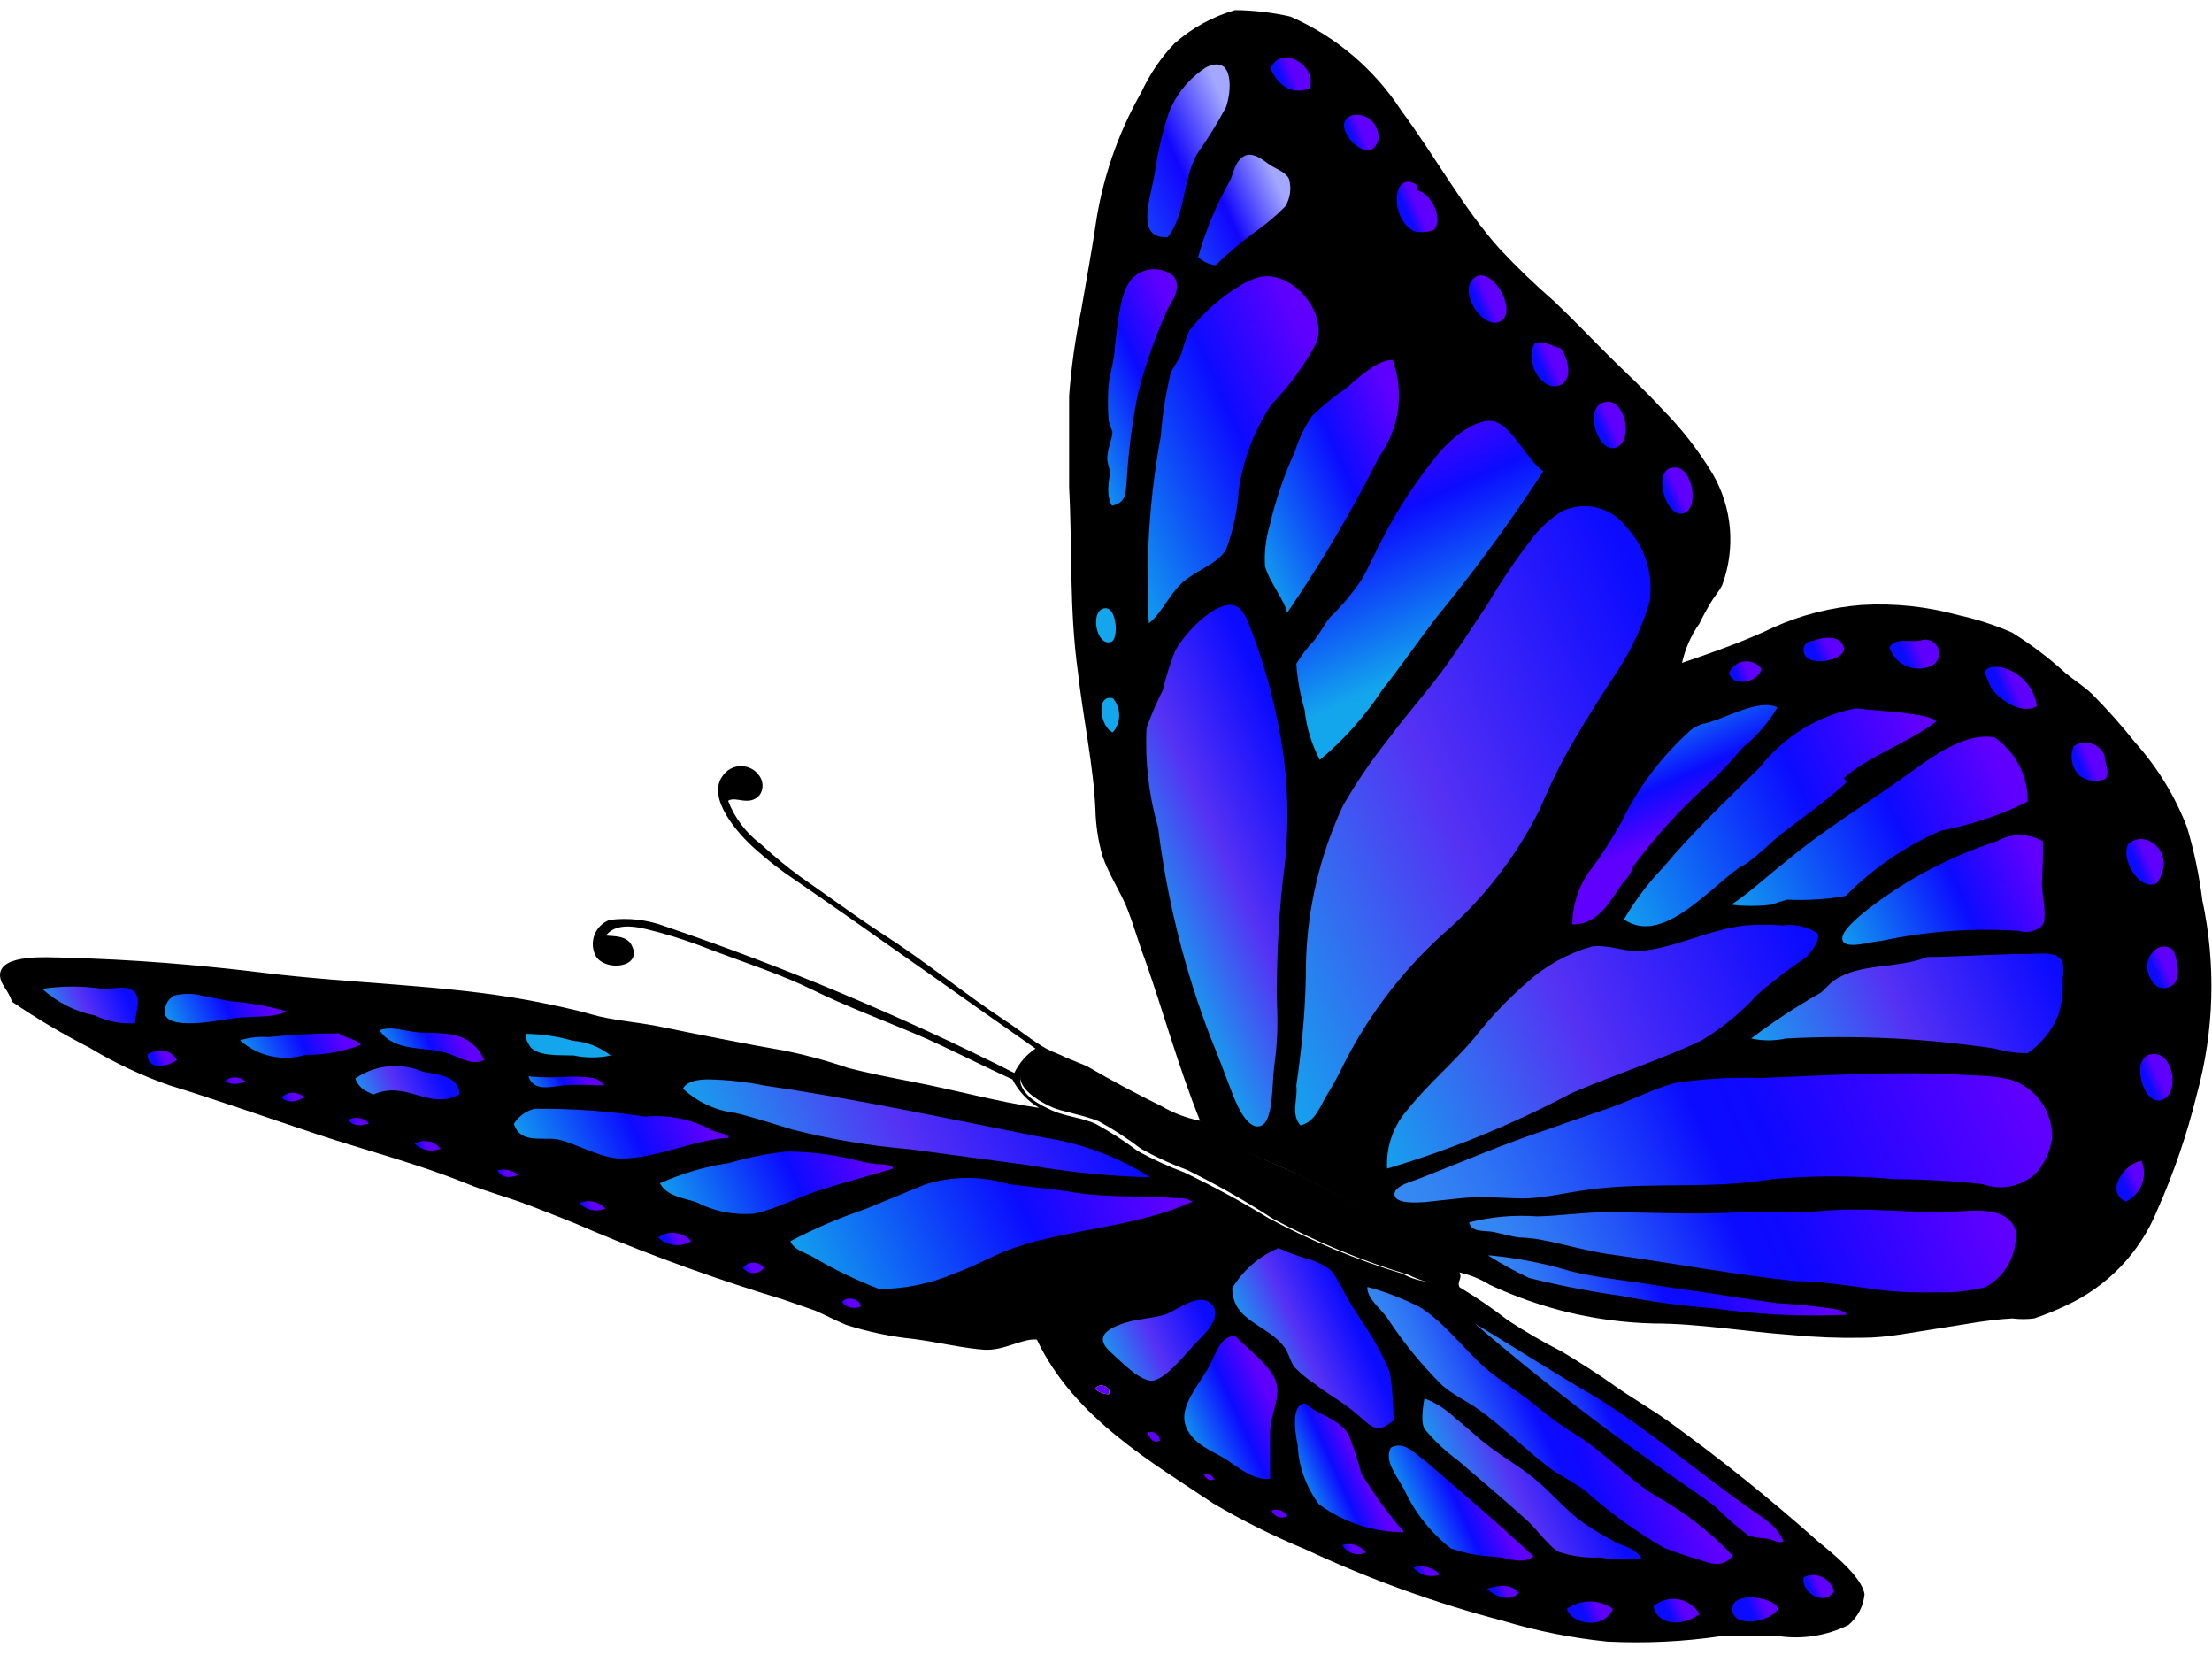<svg width="123" height="92" viewBox="0 0 123 92" fill="none" xmlns="http://www.w3.org/2000/svg">
<g clip-path="url(#clip0_27_11716)">
<path d="M0.666 55.686C2.045 56.628 3.483 57.482 4.971 58.241C6.38 59.093 7.875 59.795 9.43 60.337C12.172 61.18 14.837 62.126 17.604 63.046C20.372 63.966 23.191 64.681 25.907 65.78C27.086 66.266 28.316 66.572 29.494 67.032C30.673 67.492 31.826 67.927 32.979 68.438C36.439 69.887 39.972 71.158 43.562 72.246L45.331 72.859C45.92 73.114 46.484 73.421 47.047 73.651C48.289 74.046 49.569 74.311 50.866 74.443C52.198 74.622 53.582 74.954 54.709 75.031C55.837 75.108 56.811 74.392 57.656 74.469C59.732 78.864 64.191 81.369 67.445 83.567C69.091 84.538 70.803 85.392 72.57 86.122C76.114 87.783 79.802 89.117 83.589 90.109C85.478 90.676 87.417 91.061 89.38 91.259C91.503 91.366 93.632 91.263 95.735 90.952C96.734 90.952 97.836 90.952 98.887 90.952C100.218 91.148 101.576 90.934 102.782 90.339C103.294 89.907 103.616 89.292 103.679 88.627C103.525 87.63 101.808 86.276 101.116 85.713C98.433 83.322 95.627 81.07 92.711 78.967C91.737 78.277 90.738 77.714 89.764 77.024C88.791 76.334 87.817 75.721 86.843 75.133C85.812 74.609 84.812 74.029 83.845 73.396C82.986 72.729 82.088 72.115 81.154 71.556C81.001 71.223 81.334 71.096 81.154 70.738C81.753 70.872 82.325 71.105 82.846 71.428C85.696 72.765 88.794 73.496 91.942 73.574C94.505 73.574 97.067 74.034 99.63 74.213C100.941 74.341 102.259 74.392 103.576 74.367C104.96 74.367 106.369 74.06 107.753 73.856C109.137 73.651 110.469 73.37 111.904 73.293C112.304 73.345 112.709 73.345 113.109 73.293C113.695 73.099 114.268 72.868 114.826 72.603C117.154 71.552 118.989 69.649 119.951 67.288C120.875 65.21 121.613 63.055 122.154 60.848C123.124 57.321 123.229 53.614 122.462 50.038C122.291 48.671 122.009 47.321 121.616 46C120.952 44.273 119.98 42.68 118.746 41.298C117.993 40.352 117.189 39.447 116.338 38.589C115.851 38.129 115.338 37.822 114.851 37.413C113.932 36.574 112.937 35.821 111.879 35.164C110.914 34.742 109.91 34.417 108.881 34.193C107.138 33.714 105.329 33.524 103.525 33.631C101.843 33.758 100.196 34.173 98.656 34.858C97.119 35.599 95.402 36.212 93.531 36.851C93.705 36.061 94.036 35.313 94.505 34.653C94.684 34.27 94.889 33.912 95.094 33.554C95.299 33.197 95.581 32.89 95.761 32.532C96.137 31.522 96.284 30.441 96.191 29.367C96.098 28.293 95.767 27.253 95.222 26.322C94.43 25.014 93.484 23.804 92.404 22.719C91.456 21.671 90.379 20.7 89.406 19.729C88.432 18.758 87.433 17.71 86.407 16.739C85.35 15.82 84.341 14.848 83.384 13.826C81.385 11.602 79.822 8.714 77.926 6.159C76.427 3.846 74.279 2.024 71.75 0.92C70.741 0.691 69.71 0.571 68.675 0.562C67.421 0.923 66.265 1.56 65.293 2.428C64.544 3.218 63.929 4.124 63.473 5.111C62.159 7.417 61.289 9.948 60.911 12.573C60.68 14.132 60.373 15.742 60.116 17.276C59.79 18.835 59.568 20.415 59.45 22.003C59.45 23.613 59.45 25.249 59.45 27.114C59.629 30.411 59.45 33.861 59.937 37.337C60.219 39.892 60.808 42.576 60.911 45.003C60.932 45.868 61.062 46.726 61.295 47.559C61.654 48.632 62.32 49.578 62.704 50.574C63.089 51.571 63.319 52.44 63.653 53.309C64.677 56.197 65.498 59.238 66.728 62.304C65.969 62.154 65.242 61.877 64.575 61.487C63.166 60.797 61.833 60.081 60.424 59.263L59.245 58.778C58.912 58.599 58.553 58.497 58.22 58.318C57.426 57.883 56.682 57.244 55.888 56.733C53.608 55.225 51.481 53.462 49.097 51.929C47.56 50.932 46.048 49.808 44.536 48.76C43.766 48.2 43.03 47.594 42.333 46.946C41.499 46.327 40.859 45.485 40.487 44.518C40.923 44.237 41.641 44.85 42.23 44.211C42.343 44.055 42.403 43.867 42.403 43.674C42.403 43.482 42.343 43.294 42.23 43.138C42.118 42.969 41.965 42.831 41.787 42.735C41.608 42.639 41.408 42.589 41.205 42.589C41.002 42.589 40.802 42.639 40.623 42.735C40.444 42.831 40.292 42.969 40.18 43.138C39.283 44.339 40.974 46.307 42.025 47.227C42.71 47.84 43.438 48.403 44.203 48.913C48.585 51.929 53.479 55.43 57.579 58.292C57.073 58.631 56.666 59.099 56.401 59.647C50.123 56.483 43.633 53.76 36.977 51.494C35.996 51.127 34.941 51.005 33.902 51.137C33.709 51.207 33.534 51.319 33.388 51.463C33.242 51.607 33.129 51.78 33.056 51.971C32.983 52.163 32.953 52.368 32.966 52.572C32.979 52.776 33.036 52.975 33.133 53.156C33.671 54.025 35.696 53.794 35.157 52.619C34.901 51.98 34.107 52.057 33.697 52.006C34.389 51.111 35.901 51.648 36.721 51.852C37.695 52.122 38.653 52.446 39.591 52.823C41.487 53.539 43.46 54.178 45.228 55.047C46.996 55.916 48.969 56.657 50.84 57.449C52.711 58.241 54.53 59.212 56.298 60.005C56.633 60.663 57.148 61.212 57.784 61.589C55.478 61.257 53.121 60.592 50.712 60.132C49.533 59.902 48.329 59.672 47.15 59.366C46.019 58.976 44.863 58.66 43.691 58.42C41.333 58.011 38.924 57.526 36.541 57.04C35.362 56.81 33.979 56.708 32.928 56.401C31.878 56.094 30.596 55.839 29.418 55.609C24.728 54.74 19.629 54.689 14.632 54.076C11.07 53.641 7.431 53.334 3.434 53.232C2.768 53.232 0.051 53.002 0 54.178C0 54.74 0.436 54.97 0.666 55.686ZM61.654 77.51C61.369 77.502 61.097 77.393 60.885 77.203C61.141 76.82 61.833 77.101 61.654 77.51ZM69.956 64.323C70.93 64.732 71.853 65.141 72.775 65.601C75.123 66.815 77.354 68.244 79.438 69.869C79.873 70.201 80.514 70.508 80.565 71.172C79.696 71.375 78.782 71.247 78.002 70.814C75.42 70.034 72.922 68.998 70.546 67.722C69.019 66.791 67.445 65.938 65.831 65.167C64.949 64.837 64.093 64.444 63.268 63.991C62.529 63.432 61.749 62.929 60.936 62.483C60.167 62.126 59.271 62.075 58.528 61.742C57.784 61.41 56.913 60.95 56.734 60.158C56.731 59.87 56.826 59.59 57.002 59.363C57.179 59.136 57.428 58.975 57.708 58.906C58.579 58.65 59.219 59.289 59.937 59.749C63.166 61.503 66.514 63.032 69.956 64.323Z" fill="black"/>
<path fill-rule="evenodd" clip-rule="evenodd" d="M64.934 13.187C65.959 11.883 65.728 10.069 66.574 8.536C67.158 7.719 67.689 6.865 68.162 5.98C68.47 5.188 68.675 2.99 67.086 3.731C66.13 4.337 65.394 5.233 64.985 6.287C64.654 7.304 64.405 8.347 64.242 9.404C64.062 10.887 63.012 13.289 64.934 13.187Z" fill="url(#paint0_linear_27_11716)"/>
<path fill-rule="evenodd" clip-rule="evenodd" d="M70.648 3.808C71.109 4.804 71.801 5.264 72.801 4.932C73.339 3.706 71.237 2.402 70.648 3.808Z" fill="url(#paint1_linear_27_11716)"/>
<path fill-rule="evenodd" clip-rule="evenodd" d="M66.625 14.286C66.888 14.544 67.231 14.706 67.599 14.745C68.288 14.073 69.025 13.449 69.802 12.88C70.403 12.467 70.961 11.997 71.468 11.474C71.607 11.247 71.697 10.993 71.733 10.729C71.768 10.465 71.748 10.197 71.673 9.941C71.494 9.558 70.93 9.379 70.623 9.174C70.315 8.97 69.674 8.382 69.162 8.689C68.649 8.996 68.598 9.634 68.393 10.043C67.636 11.382 67.042 12.806 66.625 14.286Z" fill="url(#paint2_linear_27_11716)"/>
<path fill-rule="evenodd" clip-rule="evenodd" d="M75.184 6.414C74.005 6.772 75.44 8.663 76.286 8.306C76.449 8.192 76.569 8.027 76.625 7.836C76.681 7.645 76.67 7.441 76.593 7.258C76.515 6.962 76.323 6.708 76.06 6.551C75.797 6.393 75.483 6.344 75.184 6.414Z" fill="url(#paint3_linear_27_11716)"/>
<path fill-rule="evenodd" clip-rule="evenodd" d="M61.833 28.111C62.73 27.932 62.576 27.217 62.653 26.731C62.745 25.082 62.959 23.442 63.294 21.824C63.693 20.266 64.225 18.744 64.882 17.276C65.139 16.739 65.754 16.074 65.267 15.359C64.962 15.103 64.576 14.963 64.178 14.963C63.779 14.963 63.394 15.103 63.089 15.359C62.243 15.998 62.141 18.221 61.987 19.294C61.987 19.959 61.731 20.674 61.654 21.339C61.593 22.028 61.593 22.72 61.654 23.409C61.706 23.61 61.775 23.807 61.859 23.997C61.859 24.406 61.526 25.044 61.577 25.607C61.616 25.814 61.667 26.019 61.731 26.22C61.654 26.808 61.5 27.549 61.833 28.111Z" fill="url(#paint4_linear_27_11716)"/>
<path fill-rule="evenodd" clip-rule="evenodd" d="M79.745 12.778C80.283 12.113 79.566 10.759 78.823 10.58C78.823 10.427 78.823 10.35 78.823 10.299C77.388 9.353 77.259 12.165 78.618 12.854C78.992 12.944 79.386 12.917 79.745 12.778Z" fill="url(#paint5_linear_27_11716)"/>
<path fill-rule="evenodd" clip-rule="evenodd" d="M63.883 34.653C64.729 33.963 65.113 32.762 66.112 32.098C67.112 31.433 67.701 31.254 68.162 30.59C68.569 29.516 68.81 28.388 68.88 27.242C69.13 25.556 69.742 23.944 70.674 22.514C71.694 21.468 72.557 20.28 73.236 18.988C73.774 17.148 71.647 14.899 69.905 15.436C69.612 15.536 69.328 15.664 69.059 15.819C67.931 16.477 66.94 17.345 66.138 18.374C65.962 18.78 65.816 19.199 65.703 19.627C65.549 20.036 65.216 20.419 65.088 20.777C64.818 21.911 64.638 23.064 64.549 24.227C63.916 27.664 63.692 31.164 63.883 34.653Z" fill="url(#paint6_linear_27_11716)"/>
<path fill-rule="evenodd" clip-rule="evenodd" d="M82.179 15.333C80.873 15.87 82.359 18.349 83.384 17.889C84.409 17.429 83.179 15.052 82.179 15.333Z" fill="url(#paint7_linear_27_11716)"/>
<path fill-rule="evenodd" clip-rule="evenodd" d="M71.571 34.066C73.477 31.29 75.189 28.387 76.696 25.377C77.248 24.61 77.605 23.72 77.734 22.785C77.864 21.85 77.762 20.897 77.439 20.01C76.619 20.01 75.645 20.879 74.876 21.569C74.189 22.028 73.545 22.55 72.954 23.128C72.543 23.734 72.224 24.397 72.006 25.096C71.399 26.425 70.927 27.812 70.597 29.236C70.384 29.956 70.297 30.709 70.341 31.459C70.546 32.302 71.442 33.376 71.571 34.066Z" fill="url(#paint8_linear_27_11716)"/>
<path fill-rule="evenodd" clip-rule="evenodd" d="M2.358 54.97C3.174 55.725 4.186 56.238 5.279 56.452C5.974 56.781 6.74 56.931 7.508 56.887C7.508 56.427 7.867 55.609 7.508 55.174C7.149 54.74 6.483 54.97 5.714 54.97C4.602 54.801 3.47 54.801 2.358 54.97Z" fill="url(#paint9_linear_27_11716)"/>
<path fill-rule="evenodd" clip-rule="evenodd" d="M85.357 19.064C84.691 19.984 85.741 21.901 86.792 21.39C87.407 21.083 87.279 20.061 86.792 19.371C86.305 19.243 85.921 18.937 85.357 19.064Z" fill="url(#paint10_linear_27_11716)"/>
<path fill-rule="evenodd" clip-rule="evenodd" d="M73.39 42.243C74.737 41.117 75.912 39.8 76.875 38.333C77.926 37.004 78.874 35.624 79.873 34.321C82.002 31.723 83.987 29.01 85.818 26.194C84.972 25.632 84.204 23.92 83.256 23.486C82.308 23.051 80.693 24.278 79.796 25.453C78.67 26.849 77.691 28.356 76.875 29.951C76.439 30.743 76.106 31.561 75.696 32.251C75.187 32.998 74.603 33.692 73.954 34.321C73.672 34.653 73.441 35.139 73.057 35.624C72.684 36.012 72.358 36.441 72.083 36.902C72.145 37.768 72.299 38.625 72.544 39.458C72.645 40.432 72.932 41.377 73.39 42.243Z" fill="url(#paint11_linear_27_11716)"/>
<path fill-rule="evenodd" clip-rule="evenodd" d="M61.5 33.81C60.552 33.81 60.936 36.008 61.807 35.675C62.192 35.497 62.115 33.861 61.5 33.81Z" fill="#13A6ED"/>
<path fill-rule="evenodd" clip-rule="evenodd" d="M89.431 22.335C87.945 22.335 88.791 25.198 89.816 24.891C90.841 24.584 90.405 22.335 89.431 22.335Z" fill="url(#paint12_linear_27_11716)"/>
<path fill-rule="evenodd" clip-rule="evenodd" d="M8.2 58.599C8.2 59.519 9.276 59.315 9.84 58.931C9.481 58.343 8.917 58.267 8.2 58.599Z" fill="url(#paint13_linear_27_11716)"/>
<path fill-rule="evenodd" clip-rule="evenodd" d="M13.351 57.832C13.832 58.265 14.418 58.568 15.05 58.711C15.683 58.854 16.342 58.833 16.964 58.65C18.023 58.651 19.073 58.461 20.064 58.088C19.859 57.756 19.219 57.73 18.86 57.449C17.542 57.445 16.224 57.513 14.914 57.653C14.386 57.614 13.856 57.675 13.351 57.832Z" fill="url(#paint14_linear_27_11716)"/>
<path fill-rule="evenodd" clip-rule="evenodd" d="M68.291 33.631C67.138 33.785 65.728 35.446 65.344 36.187C65.06 36.902 64.829 37.636 64.652 38.384C64.312 39.056 64.012 39.747 63.755 40.455C63.66 42.326 63.877 44.199 64.396 46C64.891 49.997 65.872 53.918 67.317 57.679C67.624 58.42 68.137 59.749 68.47 60.643C68.803 61.538 69.392 62.841 70.11 62.586C70.828 62.33 70.725 60.209 70.853 59.289C71.018 58.147 71.069 56.991 71.007 55.839C70.974 53.517 71.085 51.196 71.34 48.888C71.669 46.522 71.669 44.123 71.34 41.758C71.034 39.722 70.537 37.72 69.854 35.778C69.444 34.73 69.188 33.503 68.291 33.631Z" fill="url(#paint15_linear_27_11716)"/>
<path fill-rule="evenodd" clip-rule="evenodd" d="M12.505 60.107C12.677 60.203 12.871 60.254 13.069 60.254C13.266 60.254 13.46 60.203 13.633 60.107C13.477 59.968 13.277 59.892 13.069 59.892C12.861 59.892 12.66 59.968 12.505 60.107Z" fill="url(#paint16_linear_27_11716)"/>
<path fill-rule="evenodd" clip-rule="evenodd" d="M61.884 40.71C62.11 40.446 62.234 40.111 62.234 39.764C62.234 39.418 62.11 39.083 61.884 38.819C60.885 38.563 61.193 40.48 61.884 40.71Z" fill="#13A6ED"/>
<path fill-rule="evenodd" clip-rule="evenodd" d="M21.115 57.27C21.756 58.343 23.319 58.241 24.369 58.42C25.42 58.599 26.086 59.314 26.932 58.931C26.214 57.372 24.933 57.449 23.37 57.398C22.473 57.347 21.832 57.014 21.115 57.27Z" fill="url(#paint17_linear_27_11716)"/>
<path fill-rule="evenodd" clip-rule="evenodd" d="M72.314 62.56C73.108 62.381 73.39 61.538 73.723 60.976C74.108 60.356 74.459 59.716 74.774 59.059C76.141 56.384 77.981 53.977 80.206 51.955C82.481 49.991 84.337 47.593 85.664 44.901C86.208 43.59 86.842 42.318 87.561 41.093C88.252 39.918 89.124 38.538 89.892 37.388C90.68 36.194 91.293 34.895 91.712 33.529C91.844 32.765 91.794 31.981 91.567 31.24C91.34 30.499 90.942 29.821 90.405 29.261C90.001 28.739 89.43 28.37 88.786 28.217C88.143 28.064 87.466 28.134 86.869 28.418C86.25 28.796 85.704 29.281 85.254 29.849C84.321 31.054 83.465 32.318 82.692 33.631C81.846 34.883 81.026 36.187 80.129 37.388C79.233 38.589 78.156 39.79 77.234 41.042C76.284 42.227 75.428 43.483 74.671 44.799C73.4 47.525 72.702 50.482 72.621 53.488C72.621 55.813 72.416 58.088 72.083 60.362C72.186 61.052 71.75 61.921 72.314 62.56Z" fill="url(#paint18_linear_27_11716)"/>
<path fill-rule="evenodd" clip-rule="evenodd" d="M93.096 25.99C91.814 25.99 92.609 28.801 93.582 28.546C94.556 28.29 94.095 25.888 93.096 25.99Z" fill="url(#paint19_linear_27_11716)"/>
<path fill-rule="evenodd" clip-rule="evenodd" d="M15.657 61.001C15.964 61.333 16.426 61.282 16.938 61.001C16.763 60.841 16.535 60.753 16.297 60.753C16.06 60.753 15.832 60.841 15.657 61.001Z" fill="url(#paint20_linear_27_11716)"/>
<path fill-rule="evenodd" clip-rule="evenodd" d="M19.757 59.953C19.988 60.567 20.398 60.669 20.756 60.848C22.652 60.03 23.78 61.742 25.548 60.848C25.548 59.775 24.293 59.749 23.498 59.57C22.893 59.314 22.232 59.215 21.578 59.282C20.924 59.349 20.297 59.58 19.757 59.953Z" fill="url(#paint21_linear_27_11716)"/>
<path fill-rule="evenodd" clip-rule="evenodd" d="M29.341 57.449C29.059 57.449 29.341 57.986 29.52 58.241C30.033 58.727 31.058 58.65 31.903 58.676C32.579 58.821 33.278 58.821 33.953 58.676C33.352 58.197 32.619 57.911 31.852 57.858C31.019 57.617 30.157 57.488 29.289 57.474C29.289 57.474 29.315 57.423 29.341 57.449Z" fill="#13A6ED"/>
<path fill-rule="evenodd" clip-rule="evenodd" d="M19.373 62.253C19.629 62.637 20.064 62.586 20.526 62.458C20.384 62.3 20.194 62.194 19.985 62.157C19.776 62.12 19.56 62.154 19.373 62.253Z" fill="url(#paint22_linear_27_11716)"/>
<path fill-rule="evenodd" clip-rule="evenodd" d="M29.392 59.851C29.674 60.694 30.648 60.413 31.339 60.337C32.031 60.26 32.954 60.337 33.594 60.337C33.287 59.8 32.441 59.877 31.749 59.851C31.007 59.904 30.262 59.904 29.52 59.851C29.52 59.851 29.469 59.8 29.392 59.851Z" fill="url(#paint23_linear_27_11716)"/>
<path fill-rule="evenodd" clip-rule="evenodd" d="M23.062 63.582C23.25 63.761 23.485 63.882 23.739 63.932C23.993 63.982 24.256 63.958 24.497 63.863C24.334 63.65 24.098 63.503 23.834 63.451C23.569 63.399 23.295 63.446 23.062 63.582Z" fill="url(#paint24_linear_27_11716)"/>
<path fill-rule="evenodd" clip-rule="evenodd" d="M28.572 62.483C28.931 63.557 30.032 63.224 30.904 63.327C31.775 63.429 33.466 64.451 34.594 64.4C36.516 64.4 38.514 63.378 40.513 63.25C40.513 62.994 39.744 62.969 39.462 62.764C38.358 62.196 37.112 61.957 35.875 62.074C33.84 61.763 31.784 61.617 29.725 61.64C29.244 61.758 28.829 62.061 28.572 62.483Z" fill="url(#paint25_linear_27_11716)"/>
<path fill-rule="evenodd" clip-rule="evenodd" d="M37.976 60.516C38.779 61.269 39.803 61.743 40.897 61.87C41.948 62.126 43.024 62.483 44.049 62.79C46.202 63.338 48.396 63.706 50.609 63.889L57.246 64.783C59.465 65.169 61.709 65.391 63.96 65.448C62.186 64.32 60.197 63.571 58.117 63.25C52.992 62.253 47.867 61.129 42.589 60.362C41.542 60.149 40.479 60.029 39.411 60.005C38.95 60.005 38.232 60.056 37.976 60.516Z" fill="url(#paint26_linear_27_11716)"/>
<path fill-rule="evenodd" clip-rule="evenodd" d="M27.649 65.064C27.931 65.499 28.341 65.499 28.828 65.32C28.666 65.188 28.474 65.096 28.269 65.052C28.065 65.007 27.852 65.012 27.649 65.064Z" fill="url(#paint27_linear_27_11716)"/>
<path fill-rule="evenodd" clip-rule="evenodd" d="M96.145 37.413C96.401 38.308 97.913 37.848 97.939 37.158C97.825 37.015 97.675 36.904 97.505 36.837C97.335 36.77 97.15 36.748 96.969 36.773C96.787 36.799 96.616 36.872 96.472 36.984C96.327 37.096 96.215 37.244 96.145 37.413Z" fill="url(#paint28_linear_27_11716)"/>
<path fill-rule="evenodd" clip-rule="evenodd" d="M100.809 35.624C100.527 35.624 100.245 35.854 100.296 36.161C100.296 37.183 102.679 36.749 102.526 36.008C102.372 35.267 101.321 35.42 100.809 35.624Z" fill="url(#paint29_linear_27_11716)"/>
<path fill-rule="evenodd" clip-rule="evenodd" d="M32.211 66.879C32.394 67.073 32.632 67.206 32.893 67.261C33.154 67.316 33.425 67.289 33.671 67.186C33.488 66.992 33.25 66.859 32.989 66.804C32.728 66.749 32.456 66.775 32.211 66.879Z" fill="url(#paint30_linear_27_11716)"/>
<path fill-rule="evenodd" clip-rule="evenodd" d="M36.695 65.78C37.079 66.496 38.002 66.598 38.719 66.828C39.704 67.341 40.816 67.563 41.922 67.467C43.127 67.237 44.485 66.496 45.817 66.087C47.15 65.678 48.38 65.346 49.661 64.962C49.661 64.732 49.251 64.783 49.097 64.732C48.354 64.732 47.611 64.477 46.817 64.323C45.796 64.118 44.757 64.015 43.716 64.017C42.64 64.136 41.577 64.35 40.539 64.656C39.212 64.853 37.918 65.231 36.695 65.78Z" fill="url(#paint31_linear_27_11716)"/>
<path fill-rule="evenodd" clip-rule="evenodd" d="M87.433 51.392C88.944 51.392 89.559 50.012 90.251 49.067C90.507 48.817 90.7 48.51 90.815 48.172C91.996 46.569 93.335 45.088 94.812 43.751C95.558 43.063 96.26 42.329 96.914 41.553C97.683 40.933 98.334 40.18 98.836 39.33C97.785 38.793 95.863 40.02 94.659 40.25C94.415 40.324 94.189 40.446 93.993 40.608C92.39 42.046 91.084 43.782 90.149 45.719C89.636 46.639 89.047 47.559 88.509 48.274C87.814 49.167 87.436 50.263 87.433 51.392Z" fill="url(#paint32_linear_27_11716)"/>
<path fill-rule="evenodd" clip-rule="evenodd" d="M105.062 35.982C105.129 36.197 105.238 36.396 105.383 36.568C105.528 36.74 105.706 36.881 105.907 36.983C106.107 37.086 106.326 37.147 106.551 37.164C106.776 37.181 107.001 37.153 107.215 37.081C107.415 37.041 107.592 36.922 107.704 36.752C107.817 36.582 107.858 36.374 107.817 36.174C107.776 35.974 107.658 35.798 107.487 35.686C107.316 35.573 107.108 35.533 106.908 35.573C106.293 35.778 105.447 35.369 105.062 35.982Z" fill="url(#paint33_linear_27_11716)"/>
<path fill-rule="evenodd" clip-rule="evenodd" d="M80.744 71.223C80.744 70.559 80.078 70.252 79.642 69.92C77.501 68.285 75.22 66.84 72.826 65.601C71.904 65.141 70.93 64.732 69.956 64.298C66.511 62.964 63.17 61.376 59.962 59.544C59.219 59.11 58.604 58.446 57.707 58.701C57.423 58.771 57.172 58.936 56.994 59.169C56.817 59.401 56.725 59.687 56.734 59.979C56.887 60.771 58.015 61.333 58.527 61.563C59.04 61.793 60.193 61.972 61.09 62.33C61.914 62.781 62.702 63.293 63.447 63.863C64.27 64.321 65.126 64.714 66.01 65.039C67.649 65.85 69.241 66.755 70.776 67.748C73.176 69.037 75.7 70.081 78.31 70.865C78.874 71.147 79.873 71.555 80.744 71.223Z" fill="black"/>
<path fill-rule="evenodd" clip-rule="evenodd" d="M36.593 68.796C36.836 69.025 37.148 69.17 37.481 69.207C37.814 69.244 38.15 69.171 38.438 69C38.21 68.744 37.895 68.581 37.554 68.543C37.214 68.506 36.871 68.596 36.593 68.796Z" fill="url(#paint34_linear_27_11716)"/>
<path fill-rule="evenodd" clip-rule="evenodd" d="M90.302 51.111C92.378 52.542 94.889 49.552 96.683 48.249C96.888 48.096 97.067 48.07 97.196 47.942C97.862 47.457 98.477 46.818 99.092 46.332C100.142 45.514 101.501 44.569 102.679 43.495C102.679 43.291 102.679 43.495 102.526 43.266C103.832 42.064 106.19 41.247 107.651 40.122C107.651 39.943 107.036 39.816 106.728 39.764C105.652 39.56 104.319 39.509 103.166 39.381C101.061 39.799 99.178 40.961 97.862 42.652C96.043 44.441 94.121 46.255 92.506 48.198C91.658 49.078 90.918 50.056 90.302 51.111Z" fill="url(#paint35_linear_27_11716)"/>
<path fill-rule="evenodd" clip-rule="evenodd" d="M113.262 39.253C113.197 38.773 112.997 38.321 112.684 37.949C112.371 37.578 111.958 37.304 111.494 37.158C111.161 37.03 110.418 36.979 110.367 37.413L110.7 38.206C111.161 38.921 112.442 39.764 113.262 39.253Z" fill="url(#paint36_linear_27_11716)"/>
<path fill-rule="evenodd" clip-rule="evenodd" d="M43.947 69C44.152 69.486 44.716 69.613 45.151 69.843C46.343 70.555 47.595 71.162 48.892 71.658C50.31 71.654 51.713 71.368 53.018 70.814C54.248 70.38 55.299 69.741 56.426 69.358C59.629 68.284 63.114 68.233 66.317 66.802C66.317 66.802 65.856 66.547 65.626 66.623C63.447 66.444 61.449 66.623 59.271 66.214L56.119 65.831C54.607 65.369 52.992 65.369 51.481 65.831L48.124 67.211C46.687 67.698 45.29 68.296 43.947 69Z" fill="url(#paint37_linear_27_11716)"/>
<path fill-rule="evenodd" clip-rule="evenodd" d="M41.307 70.482C41.377 70.572 41.466 70.645 41.568 70.696C41.67 70.746 41.783 70.772 41.897 70.772C42.011 70.772 42.123 70.746 42.225 70.696C42.328 70.645 42.417 70.572 42.486 70.482C42.417 70.392 42.328 70.319 42.225 70.269C42.123 70.219 42.011 70.192 41.897 70.192C41.783 70.192 41.67 70.219 41.568 70.269C41.466 70.319 41.377 70.392 41.307 70.482Z" fill="url(#paint38_linear_27_11716)"/>
<path fill-rule="evenodd" clip-rule="evenodd" d="M96.273 50.293C97.013 50.383 97.762 50.383 98.502 50.293C98.788 50.184 99.079 50.091 99.374 50.012C100.463 50.066 101.554 49.998 102.628 49.808C104.148 48.272 105.949 47.041 107.932 46.179C109.602 45.856 111.222 45.314 112.75 44.569C112.763 43.867 112.602 43.172 112.28 42.548C111.958 41.924 111.485 41.389 110.905 40.991C109.111 40.684 107.189 42.269 105.626 43.368C103.448 44.901 101.244 46.256 99.271 47.917C98.195 48.76 97.375 49.552 96.273 50.293Z" fill="url(#paint39_linear_27_11716)"/>
<path fill-rule="evenodd" clip-rule="evenodd" d="M77.131 64.962C80.68 63.91 84.114 62.506 87.381 60.771C89.944 59.672 92.506 58.854 94.633 57.832C95.787 57.136 96.831 56.275 97.734 55.277C98.607 54.527 99.523 53.827 100.476 53.181C100.783 52.772 101.168 52.414 101.091 51.903C100.53 51.517 99.844 51.353 99.169 51.443C98.461 51.392 97.75 51.392 97.042 51.443C94.992 51.673 92.993 52.772 91.071 52.874C90.251 52.874 89.303 52.491 88.509 52.619C87.198 52.992 85.989 53.656 84.972 54.561C83.88 55.499 82.885 56.544 82 57.679C80.719 59.187 79.438 60.234 78.31 61.64C77.903 62.089 77.589 62.613 77.387 63.183C77.185 63.754 77.098 64.358 77.131 64.962Z" fill="url(#paint40_linear_27_11716)"/>
<path fill-rule="evenodd" clip-rule="evenodd" d="M115.312 41.477C115.197 41.749 115.165 42.05 115.219 42.341C115.274 42.631 115.413 42.9 115.62 43.112C115.819 43.261 116.052 43.358 116.299 43.394C116.545 43.429 116.796 43.403 117.029 43.317C117.388 43.087 117.029 42.422 117.029 42.013C116.967 41.853 116.868 41.709 116.742 41.591C116.616 41.473 116.465 41.386 116.3 41.334C116.135 41.283 115.961 41.269 115.79 41.293C115.619 41.318 115.456 41.381 115.312 41.477Z" fill="url(#paint41_linear_27_11716)"/>
<path fill-rule="evenodd" clip-rule="evenodd" d="M46.817 72.399C46.944 72.545 47.114 72.647 47.304 72.688C47.493 72.73 47.691 72.709 47.867 72.629C47.842 72.194 47.047 72.016 46.817 72.399Z" fill="url(#paint42_linear_27_11716)"/>
<path fill-rule="evenodd" clip-rule="evenodd" d="M113.596 46.767C113.206 46.542 112.764 46.424 112.314 46.424C111.865 46.424 111.423 46.542 111.033 46.767C108.522 47.578 106.166 48.804 104.063 50.396C103.499 50.83 102.218 51.827 102.474 52.312C102.731 52.798 104.114 52.312 104.576 52.312C107.099 51.768 109.687 51.579 112.263 51.75C112.483 51.817 112.716 51.827 112.941 51.778C113.165 51.728 113.373 51.622 113.544 51.469C113.878 51.086 113.544 49.757 113.544 49.194C113.544 48.632 113.647 47.457 113.596 46.767Z" fill="url(#paint43_linear_27_11716)"/>
<path fill-rule="evenodd" clip-rule="evenodd" d="M118.362 46.894C117.875 47.687 118.9 49.45 119.797 49.143C120.053 49.143 120.284 48.428 120.309 48.147C120.437 47.124 119.284 46.179 118.362 46.894Z" fill="url(#paint44_linear_27_11716)"/>
<path fill-rule="evenodd" clip-rule="evenodd" d="M97.375 57.73C98.016 57.871 98.681 57.871 99.323 57.73C103.201 57.531 107.09 57.72 110.931 58.292C111.521 58.466 112.134 58.552 112.75 58.548C113.524 58.019 114.121 57.271 114.467 56.401C114.652 55.754 114.73 55.08 114.698 54.408C114.744 54.103 114.744 53.793 114.698 53.488C114.441 52.9 113.57 53.002 112.929 53.028C110.956 53.028 109.034 53.181 107.138 53.207C105.472 53.871 103.474 53.513 102.013 54.484C101.731 54.663 101.501 54.996 101.219 55.2C99.882 55.956 98.598 56.802 97.375 57.73Z" fill="url(#paint45_linear_27_11716)"/>
<path fill-rule="evenodd" clip-rule="evenodd" d="M78.976 65.499C78.618 65.652 77.49 65.908 77.541 66.419C77.593 66.93 78.771 66.853 79.207 66.828L81.103 66.623C82.487 66.47 83.666 66.623 84.716 66.623C85.767 66.623 87.125 66.291 88.304 66.138C91.661 65.678 95.12 66.138 98.554 65.55C100.804 65.346 103.068 65.346 105.319 65.55C106.971 65.557 108.622 65.65 110.264 65.831C110.781 66.02 111.342 66.056 111.879 65.933C112.416 65.811 112.905 65.536 113.288 65.141C113.729 64.606 114.012 63.961 114.108 63.276C114.133 62.547 113.915 61.831 113.489 61.239C113.062 60.647 112.451 60.213 111.751 60.004C111.008 59.854 110.253 59.777 109.496 59.774C105.806 59.519 101.808 59.774 97.862 59.928C96.276 59.875 94.689 59.969 93.121 60.209C91.917 60.541 90.738 61.154 89.508 61.589C88.278 62.023 87.228 62.355 86.126 62.764C83.743 63.531 81.334 64.579 78.976 65.499Z" fill="url(#paint46_linear_27_11716)"/>
<path fill-rule="evenodd" clip-rule="evenodd" d="M77.49 78.967C77.489 78.068 77.421 77.171 77.285 76.283C76.856 75.256 76.314 74.279 75.671 73.37C75.389 72.91 75.081 72.45 74.825 71.99C74.603 71.528 74.346 71.084 74.056 70.661C73.628 70.318 73.129 70.073 72.596 69.946C72.08 69.792 71.575 69.604 71.084 69.383C70.017 69.838 69.121 70.616 68.521 71.607C68.521 73.472 70.52 73.626 71.442 74.929C71.673 75.236 71.724 75.67 72.006 76.028C72.346 76.376 72.724 76.685 73.134 76.948C73.928 77.587 74.543 77.842 75.414 78.583C76.286 79.324 76.542 79.759 77.49 78.967Z" fill="url(#paint47_linear_27_11716)"/>
<path fill-rule="evenodd" clip-rule="evenodd" d="M62.602 73.523C61.295 73.932 60.911 74.443 61.833 75.236C62.32 75.67 63.473 76.897 64.165 76.743C64.857 76.59 65.831 75.389 66.343 74.827C66.856 74.264 68.034 73.293 67.394 72.527C66.753 71.76 65.395 72.859 64.831 73.063C64.268 73.268 63.371 73.293 62.602 73.523Z" fill="url(#paint48_linear_27_11716)"/>
<path fill-rule="evenodd" clip-rule="evenodd" d="M60.885 77.203C61.097 77.393 61.369 77.502 61.654 77.51C61.833 77.101 61.141 76.82 60.885 77.203Z" fill="url(#paint49_linear_27_11716)"/>
<path fill-rule="evenodd" clip-rule="evenodd" d="M81.692 67.952C81.821 68.54 82.564 68.387 83.051 68.489C83.537 68.591 84.076 68.745 84.486 68.796C85.895 68.796 87.817 69.511 89.611 69.741C92.891 70.201 96.478 70.866 99.861 71.223C101.193 71.223 102.423 71.428 103.781 71.607C105.052 71.806 106.339 71.883 107.625 71.837C108.556 71.878 109.489 71.784 110.393 71.556C110.951 71.254 111.409 70.795 111.71 70.236C112.011 69.678 112.14 69.044 112.084 68.412C111.623 66.853 109.214 67.39 108.035 67.39C105.473 67.39 103.32 67.058 100.604 67.39C99.323 67.39 98.041 67.39 96.837 67.39C94.274 67.543 91.712 67.39 89.329 67.39C88.047 67.39 86.766 67.594 85.485 67.62C84.211 67.528 82.931 67.64 81.692 67.952Z" fill="url(#paint50_linear_27_11716)"/>
<path fill-rule="evenodd" clip-rule="evenodd" d="M70.623 82.212C70.623 81.42 70.623 80.679 70.623 79.657C70.623 78.634 71.238 77.714 70.956 76.82C70.674 75.925 69.418 75.031 68.675 74.264C67.804 74.264 67.573 75.414 67.138 76.13C66.471 77.229 65.574 78.277 65.933 79.273C66.292 80.27 67.445 80.679 68.111 81.088C68.778 81.497 69.649 82.314 70.623 82.212Z" fill="url(#paint51_linear_27_11716)"/>
<path fill-rule="evenodd" clip-rule="evenodd" d="M76.029 71.555C76.029 72.22 76.747 72.706 77.157 73.293C78.04 74.64 79.062 75.891 80.206 77.024C80.796 77.535 81.564 77.893 82.256 78.379C83.537 79.299 84.819 80.577 86.126 81.573C86.766 82.033 87.484 82.391 88.124 82.851C89.477 84.067 90.954 85.138 92.532 86.046C93.152 86.293 93.785 86.506 94.428 86.684C95.017 86.889 95.812 87.221 96.35 86.48C95.073 85.136 93.595 83.998 91.968 83.107C90.431 82.11 89.201 80.73 87.638 79.759C86.854 79.281 86.108 78.743 85.408 78.149C84.716 77.561 83.922 77.076 83.204 76.539C81.667 75.414 80.642 73.779 79.028 72.706C78.09 72.218 77.102 71.832 76.081 71.555H76.029Z" fill="url(#paint52_linear_27_11716)"/>
<path fill-rule="evenodd" clip-rule="evenodd" d="M120.848 52.823C120.028 52.159 119.182 53.258 119.438 54.05C119.694 54.842 120.156 55.098 120.694 54.842C121.232 54.587 121.206 53.667 120.848 52.823Z" fill="url(#paint53_linear_27_11716)"/>
<path fill-rule="evenodd" clip-rule="evenodd" d="M82.743 69.792C83.478 70.254 84.24 70.672 85.024 71.044C86.713 71.466 88.424 71.799 90.149 72.041C91.843 72.368 93.554 72.599 95.274 72.731C97.725 73.083 100.205 73.202 102.679 73.089C102.679 72.936 102.295 72.833 102.064 72.782C100.995 72.614 99.917 72.504 98.836 72.45L96.529 72.118C95.017 71.862 93.506 71.683 91.942 71.428C90.379 71.172 88.868 71.044 87.407 70.687C85.936 70.244 84.426 69.944 82.897 69.792H82.692H82.743Z" fill="url(#paint54_linear_27_11716)"/>
<path fill-rule="evenodd" clip-rule="evenodd" d="M63.806 79.631C63.96 80.014 64.139 80.244 64.498 80.091C64.495 80.01 64.473 79.931 64.433 79.86C64.394 79.79 64.338 79.729 64.27 79.684C64.203 79.64 64.125 79.611 64.045 79.602C63.964 79.593 63.882 79.603 63.806 79.631Z" fill="url(#paint55_linear_27_11716)"/>
<path fill-rule="evenodd" clip-rule="evenodd" d="M78.079 85.177C77.192 84.157 76.395 83.062 75.696 81.906C75.503 81.167 75.264 80.442 74.979 79.733C74.389 78.813 73.262 78.66 72.596 78.021C71.776 78.021 72.006 79.58 72.16 80.347C72.215 81.53 72.626 82.67 73.339 83.618C74.708 84.635 76.372 85.182 78.079 85.177Z" fill="url(#paint56_linear_27_11716)"/>
<path fill-rule="evenodd" clip-rule="evenodd" d="M66.933 81.957C67.086 82.212 67.24 82.366 67.522 82.238C67.472 82.13 67.385 82.043 67.278 81.991C67.17 81.94 67.048 81.928 66.933 81.957Z" fill="url(#paint57_linear_27_11716)"/>
<path fill-rule="evenodd" clip-rule="evenodd" d="M119.746 58.599C118.362 58.599 119.156 61.538 120.207 61.154C121.257 60.771 120.822 58.497 119.746 58.599Z" fill="url(#paint58_linear_27_11716)"/>
<path fill-rule="evenodd" clip-rule="evenodd" d="M91.276 86.633C90.918 86.02 90.226 85.969 89.713 85.662C89.184 85.384 88.671 85.077 88.176 84.742C87.151 84.078 86.382 83.056 85.306 82.187C84.229 81.318 83.307 80.858 82.308 80.014C81.923 79.682 81.411 79.222 80.898 78.813C80.411 78.348 79.836 77.983 79.207 77.74C79.207 77.74 78.951 78.992 79.207 79.427C79.754 80.091 80.382 80.683 81.078 81.19C82.282 82.238 83.64 83.362 84.87 84.487C85.485 85.023 86.126 85.994 86.689 86.276C87.424 86.516 88.197 86.62 88.97 86.582C89.731 86.72 90.51 86.737 91.276 86.633Z" fill="url(#paint59_linear_27_11716)"/>
<path fill-rule="evenodd" clip-rule="evenodd" d="M77.336 80.475C76.978 81.241 77.593 81.906 78.105 82.851C78.692 84.111 79.57 85.215 80.668 86.071C81.402 86.332 82.17 86.487 82.948 86.531C83.717 86.531 84.588 87.042 85.28 86.531C83.409 84.768 81.231 82.928 79.258 81.216C78.592 80.756 78.105 80.091 77.336 80.475Z" fill="url(#paint60_linear_27_11716)"/>
<path fill-rule="evenodd" clip-rule="evenodd" d="M70.699 83.976C70.735 84.057 70.787 84.131 70.852 84.191C70.918 84.252 70.995 84.298 71.08 84.327C71.164 84.356 71.254 84.367 71.343 84.359C71.432 84.351 71.518 84.325 71.596 84.282C71.506 84.135 71.367 84.024 71.203 83.968C71.04 83.912 70.861 83.915 70.699 83.976Z" fill="url(#paint61_linear_27_11716)"/>
<path fill-rule="evenodd" clip-rule="evenodd" d="M118.208 66.802C118.619 66.608 118.938 66.263 119.101 65.839C119.263 65.415 119.255 64.946 119.079 64.528C118.157 64.656 117.004 66.24 118.208 66.802Z" fill="url(#paint62_linear_27_11716)"/>
<path fill-rule="evenodd" clip-rule="evenodd" d="M74.646 85.892C74.77 86.114 74.975 86.279 75.218 86.355C75.461 86.431 75.723 86.412 75.953 86.301C75.802 86.109 75.597 85.966 75.363 85.893C75.13 85.82 74.879 85.82 74.646 85.892Z" fill="url(#paint63_linear_27_11716)"/>
<path fill-rule="evenodd" clip-rule="evenodd" d="M78.592 87.144C78.77 87.353 79.008 87.502 79.274 87.571C79.54 87.64 79.821 87.624 80.078 87.528C79.889 87.335 79.65 87.198 79.388 87.13C79.127 87.062 78.851 87.067 78.592 87.144Z" fill="url(#paint64_linear_27_11716)"/>
<path fill-rule="evenodd" clip-rule="evenodd" d="M82.692 88.32C83.127 88.754 83.948 89.087 84.46 88.55C84.024 88.039 83.384 88.116 82.692 88.32Z" fill="url(#paint65_linear_27_11716)"/>
<path fill-rule="evenodd" clip-rule="evenodd" d="M87.125 89.444C87.433 90.339 89.201 90.594 89.688 89.444C89.315 89.174 88.867 89.029 88.406 89.029C87.946 89.029 87.497 89.174 87.125 89.444Z" fill="url(#paint66_linear_27_11716)"/>
<path fill-rule="evenodd" clip-rule="evenodd" d="M91.942 89.291C92.173 90.39 93.582 90.441 94.505 89.726C94.38 89.512 94.21 89.328 94.007 89.187C93.803 89.046 93.57 88.951 93.326 88.91C93.081 88.868 92.831 88.881 92.592 88.947C92.353 89.013 92.131 89.13 91.942 89.291Z" fill="url(#paint67_linear_27_11716)"/>
<path fill-rule="evenodd" clip-rule="evenodd" d="M98.887 89.445C98.733 88.806 96.324 88.397 96.324 89.445C96.324 90.492 98.323 90.262 98.887 89.445Z" fill="url(#paint68_linear_27_11716)"/>
<path fill-rule="evenodd" clip-rule="evenodd" d="M100.296 87.681C100.142 88.576 101.475 89.317 101.987 88.473C101.944 88.3 101.863 88.139 101.749 88.001C101.636 87.863 101.493 87.752 101.331 87.676C101.169 87.6 100.992 87.561 100.813 87.562C100.634 87.563 100.457 87.604 100.296 87.681Z" fill="url(#paint69_linear_27_11716)"/>
<path fill-rule="evenodd" clip-rule="evenodd" d="M15.939 56.222C14.918 55.932 13.871 55.744 12.813 55.66L11.249 55.353C10.729 55.216 10.181 55.216 9.661 55.353C9.475 55.463 9.33 55.629 9.247 55.827C9.164 56.025 9.147 56.244 9.199 56.452C9.481 57.014 10.839 56.887 11.403 56.836C11.967 56.785 12.813 56.606 13.53 56.554C14.248 56.503 15.068 56.554 15.785 56.299C15.913 56.222 15.913 56.222 15.939 56.222Z" fill="url(#paint70_linear_27_11716)"/>
<path fill-rule="evenodd" clip-rule="evenodd" d="M82 73.575C85.655 76.718 89.479 79.661 93.454 82.391C94.044 82.8 94.736 83.26 95.402 83.771C95.977 84.352 96.594 84.889 97.247 85.381C97.566 85.461 97.892 85.512 98.221 85.534C98.554 85.534 98.836 85.841 99.169 85.688C98.81 84.768 97.939 84.333 97.196 83.797C94.351 81.778 91.661 79.478 88.739 77.663C86.51 76.386 84.229 74.903 82 73.575Z" fill="url(#paint71_linear_27_11716)"/>
</g>
<defs>
<linearGradient id="paint0_linear_27_11716" x1="67.865" y1="5.205" x2="61.039" y2="8.289" gradientUnits="userSpaceOnUse">
<stop stop-color="#A3A7FF"/>
<stop offset="0.5" stop-color="#1205FF"/>
<stop offset="1" stop-color="#1849FA"/>
</linearGradient>
<linearGradient id="paint1_linear_27_11716" x1="70.991" y1="2.066" x2="69.314" y2="2.824" gradientUnits="userSpaceOnUse">
<stop offset="0.02" stop-color="#5F00FF"/>
<stop offset="0.38" stop-color="#0B0BFF"/>
<stop offset="0.96" stop-color="#0B0BFF"/>
</linearGradient>
<linearGradient id="paint2_linear_27_11716" x1="70.252" y1="8.441" x2="64.428" y2="11.072" gradientUnits="userSpaceOnUse">
<stop stop-color="#A3A7FF"/>
<stop offset="0.5" stop-color="#1205FF"/>
<stop offset="1" stop-color="#1849FA"/>
</linearGradient>
<linearGradient id="paint3_linear_27_11716" x1="74.822" y1="5.269" x2="73.308" y2="5.953" gradientUnits="userSpaceOnUse">
<stop offset="0.02" stop-color="#5F00FF"/>
<stop offset="0.38" stop-color="#0B0BFF"/>
<stop offset="0.96" stop-color="#0B0BFF"/>
</linearGradient>
<linearGradient id="paint4_linear_27_11716" x1="65.582" y1="17.786" x2="57.917" y2="21.248" gradientUnits="userSpaceOnUse">
<stop offset="0.02" stop-color="#5F00FF"/>
<stop offset="0.38" stop-color="#0B0BFF"/>
<stop offset="1" stop-color="#13A6ED"/>
</linearGradient>
<linearGradient id="paint5_linear_27_11716" x1="77.937" y1="9.492" x2="76.306" y2="10.229" gradientUnits="userSpaceOnUse">
<stop offset="0.02" stop-color="#5F00FF"/>
<stop offset="0.38" stop-color="#0B0BFF"/>
<stop offset="0.96" stop-color="#0B0BFF"/>
</linearGradient>
<linearGradient id="paint6_linear_27_11716" x1="73.327" y1="19.593" x2="59.162" y2="25.992" gradientUnits="userSpaceOnUse">
<stop offset="0.02" stop-color="#5F00FF"/>
<stop offset="0.38" stop-color="#0B0BFF"/>
<stop offset="1" stop-color="#13A6ED"/>
</linearGradient>
<linearGradient id="paint7_linear_27_11716" x1="81.845" y1="14.479" x2="80.237" y2="15.205" gradientUnits="userSpaceOnUse">
<stop offset="0.02" stop-color="#5F00FF"/>
<stop offset="0.38" stop-color="#0B0BFF"/>
<stop offset="0.96" stop-color="#0B0BFF"/>
</linearGradient>
<linearGradient id="paint8_linear_27_11716" x1="78.013" y1="22.887" x2="67.716" y2="27.539" gradientUnits="userSpaceOnUse">
<stop offset="0.02" stop-color="#5F00FF"/>
<stop offset="0.38" stop-color="#0B0BFF"/>
<stop offset="1" stop-color="#13A6ED"/>
</linearGradient>
<linearGradient id="paint9_linear_27_11716" x1="6.012" y1="53.085" x2="1.725" y2="55.021" gradientUnits="userSpaceOnUse">
<stop stop-color="#0B0BFF"/>
<stop offset="0.5" stop-color="#5531F4"/>
<stop offset="1" stop-color="#13A6ED"/>
</linearGradient>
<linearGradient id="paint10_linear_27_11716" x1="85.366" y1="17.988" x2="83.665" y2="18.757" gradientUnits="userSpaceOnUse">
<stop offset="0.02" stop-color="#5F00FF"/>
<stop offset="0.38" stop-color="#0B0BFF"/>
<stop offset="0.96" stop-color="#0B0BFF"/>
</linearGradient>
<linearGradient id="paint11_linear_27_11716" x1="74.302" y1="24.358" x2="79.897" y2="36.812" gradientUnits="userSpaceOnUse">
<stop offset="0.02" stop-color="#5F00FF"/>
<stop offset="0.38" stop-color="#0B0BFF"/>
<stop offset="1" stop-color="#13A6ED"/>
</linearGradient>
<linearGradient id="paint12_linear_27_11716" x1="88.671" y1="21.455" x2="87.087" y2="22.171" gradientUnits="userSpaceOnUse">
<stop offset="0.02" stop-color="#5F00FF"/>
<stop offset="0.38" stop-color="#0B0BFF"/>
<stop offset="0.96" stop-color="#0B0BFF"/>
</linearGradient>
<linearGradient id="paint13_linear_27_11716" x1="8.209" y1="56.769" x2="6.905" y2="57.359" gradientUnits="userSpaceOnUse">
<stop offset="0.02" stop-color="#5F00FF"/>
<stop offset="0.38" stop-color="#0B0BFF"/>
<stop offset="0.96" stop-color="#0B0BFF"/>
</linearGradient>
<linearGradient id="paint14_linear_27_11716" x1="17.988" y1="55.005" x2="12.513" y2="57.479" gradientUnits="userSpaceOnUse">
<stop offset="0.02" stop-color="#5F00FF"/>
<stop offset="0.38" stop-color="#0B0BFF"/>
<stop offset="1" stop-color="#13A6ED"/>
</linearGradient>
<linearGradient id="paint15_linear_27_11716" x1="72.791" y1="43.865" x2="62.331" y2="48.591" gradientUnits="userSpaceOnUse">
<stop stop-color="#0B0BFF"/>
<stop offset="0.5" stop-color="#5531F4"/>
<stop offset="1" stop-color="#13A6ED"/>
</linearGradient>
<linearGradient id="paint16_linear_27_11716" x1="12.055" y1="58.203" x2="11.17" y2="58.603" gradientUnits="userSpaceOnUse">
<stop offset="0.02" stop-color="#5F00FF"/>
<stop offset="0.38" stop-color="#0B0BFF"/>
<stop offset="0.96" stop-color="#0B0BFF"/>
</linearGradient>
<linearGradient id="paint17_linear_27_11716" x1="24.646" y1="55.399" x2="20.453" y2="57.293" gradientUnits="userSpaceOnUse">
<stop offset="0.02" stop-color="#5F00FF"/>
<stop offset="0.38" stop-color="#0B0BFF"/>
<stop offset="1" stop-color="#13A6ED"/>
</linearGradient>
<linearGradient id="paint18_linear_27_11716" x1="93.271" y1="36.789" x2="65.547" y2="49.314" gradientUnits="userSpaceOnUse">
<stop stop-color="#0B0BFF"/>
<stop offset="0.5" stop-color="#5531F4"/>
<stop offset="1" stop-color="#13A6ED"/>
</linearGradient>
<linearGradient id="paint19_linear_27_11716" x1="92.325" y1="25.073" x2="90.858" y2="25.736" gradientUnits="userSpaceOnUse">
<stop offset="0.02" stop-color="#5F00FF"/>
<stop offset="0.38" stop-color="#0B0BFF"/>
<stop offset="0.96" stop-color="#0B0BFF"/>
</linearGradient>
<linearGradient id="paint20_linear_27_11716" x1="15.363" y1="59.067" x2="14.314" y2="59.54" gradientUnits="userSpaceOnUse">
<stop offset="0.02" stop-color="#5F00FF"/>
<stop offset="0.38" stop-color="#0B0BFF"/>
<stop offset="0.96" stop-color="#0B0BFF"/>
</linearGradient>
<linearGradient id="paint21_linear_27_11716" x1="23.473" y1="57.521" x2="18.906" y2="59.584" gradientUnits="userSpaceOnUse">
<stop stop-color="#0B0BFF"/>
<stop offset="0.5" stop-color="#5531F4"/>
<stop offset="1" stop-color="#13A6ED"/>
</linearGradient>
<linearGradient id="paint22_linear_27_11716" x1="18.938" y1="60.398" x2="18.052" y2="60.798" gradientUnits="userSpaceOnUse">
<stop offset="0.02" stop-color="#5F00FF"/>
<stop offset="0.38" stop-color="#0B0BFF"/>
<stop offset="0.96" stop-color="#0B0BFF"/>
</linearGradient>
<linearGradient id="paint23_linear_27_11716" x1="31.645" y1="57.541" x2="28.337" y2="59.036" gradientUnits="userSpaceOnUse">
<stop offset="0.02" stop-color="#5F00FF"/>
<stop offset="0.38" stop-color="#0B0BFF"/>
<stop offset="1" stop-color="#13A6ED"/>
</linearGradient>
<linearGradient id="paint24_linear_27_11716" x1="22.845" y1="61.719" x2="21.773" y2="62.204" gradientUnits="userSpaceOnUse">
<stop offset="0.02" stop-color="#5F00FF"/>
<stop offset="0.38" stop-color="#0B0BFF"/>
<stop offset="0.96" stop-color="#0B0BFF"/>
</linearGradient>
<linearGradient id="paint25_linear_27_11716" x1="37.812" y1="58.771" x2="28.166" y2="63.129" gradientUnits="userSpaceOnUse">
<stop offset="0.02" stop-color="#5F00FF"/>
<stop offset="0.38" stop-color="#0B0BFF"/>
<stop offset="1" stop-color="#13A6ED"/>
</linearGradient>
<linearGradient id="paint26_linear_27_11716" x1="59.303" y1="56.668" x2="39.57" y2="65.583" gradientUnits="userSpaceOnUse">
<stop stop-color="#0B0BFF"/>
<stop offset="0.5" stop-color="#5531F4"/>
<stop offset="1" stop-color="#13A6ED"/>
</linearGradient>
<linearGradient id="paint27_linear_27_11716" x1="27.226" y1="63.22" x2="26.317" y2="63.63" gradientUnits="userSpaceOnUse">
<stop offset="0.02" stop-color="#5F00FF"/>
<stop offset="0.38" stop-color="#0B0BFF"/>
<stop offset="0.96" stop-color="#0B0BFF"/>
</linearGradient>
<linearGradient id="paint28_linear_27_11716" x1="96.189" y1="35.115" x2="94.605" y2="35.83" gradientUnits="userSpaceOnUse">
<stop offset="0.02" stop-color="#5F00FF"/>
<stop offset="0.38" stop-color="#0B0BFF"/>
<stop offset="0.96" stop-color="#0B0BFF"/>
</linearGradient>
<linearGradient id="paint29_linear_27_11716" x1="100.74" y1="33.825" x2="98.783" y2="34.709" gradientUnits="userSpaceOnUse">
<stop offset="0.02" stop-color="#5F00FF"/>
<stop offset="0.38" stop-color="#0B0BFF"/>
<stop offset="0.96" stop-color="#0B0BFF"/>
</linearGradient>
<linearGradient id="paint30_linear_27_11716" x1="31.995" y1="65.022" x2="30.923" y2="65.506" gradientUnits="userSpaceOnUse">
<stop offset="0.02" stop-color="#5F00FF"/>
<stop offset="0.38" stop-color="#0B0BFF"/>
<stop offset="0.96" stop-color="#0B0BFF"/>
</linearGradient>
<linearGradient id="paint31_linear_27_11716" x1="47.208" y1="61.068" x2="36.165" y2="66.056" gradientUnits="userSpaceOnUse">
<stop offset="0.02" stop-color="#5F00FF"/>
<stop offset="0.38" stop-color="#0B0BFF"/>
<stop offset="1" stop-color="#13A6ED"/>
</linearGradient>
<linearGradient id="paint32_linear_27_11716" x1="92.91" y1="46.547" x2="89.888" y2="39.82" gradientUnits="userSpaceOnUse">
<stop offset="0.02" stop-color="#5F00FF"/>
<stop offset="0.38" stop-color="#0B0BFF"/>
<stop offset="1" stop-color="#13A6ED"/>
</linearGradient>
<linearGradient id="paint33_linear_27_11716" x1="105.805" y1="33.983" x2="103.638" y2="34.962" gradientUnits="userSpaceOnUse">
<stop offset="0.02" stop-color="#5F00FF"/>
<stop offset="0.38" stop-color="#0B0BFF"/>
<stop offset="0.96" stop-color="#0B0BFF"/>
</linearGradient>
<linearGradient id="paint34_linear_27_11716" x1="36.72" y1="66.787" x2="35.299" y2="67.429" gradientUnits="userSpaceOnUse">
<stop offset="0.02" stop-color="#5F00FF"/>
<stop offset="0.38" stop-color="#0B0BFF"/>
<stop offset="0.96" stop-color="#0B0BFF"/>
</linearGradient>
<linearGradient id="paint35_linear_27_11716" x1="106.307" y1="38.821" x2="87.762" y2="47.199" gradientUnits="userSpaceOnUse">
<stop offset="0.02" stop-color="#5F00FF"/>
<stop offset="0.38" stop-color="#0B0BFF"/>
<stop offset="1" stop-color="#13A6ED"/>
</linearGradient>
<linearGradient id="paint36_linear_27_11716" x1="111.094" y1="35.943" x2="109.23" y2="36.785" gradientUnits="userSpaceOnUse">
<stop offset="0.02" stop-color="#5F00FF"/>
<stop offset="0.38" stop-color="#0B0BFF"/>
<stop offset="0.96" stop-color="#0B0BFF"/>
</linearGradient>
<linearGradient id="paint37_linear_27_11716" x1="63.308" y1="61.807" x2="43.948" y2="70.553" gradientUnits="userSpaceOnUse">
<stop offset="0.02" stop-color="#5F00FF"/>
<stop offset="0.38" stop-color="#0B0BFF"/>
<stop offset="1" stop-color="#13A6ED"/>
</linearGradient>
<linearGradient id="paint38_linear_27_11716" x1="40.886" y1="68.496" x2="39.955" y2="68.917" gradientUnits="userSpaceOnUse">
<stop offset="0.02" stop-color="#5F00FF"/>
<stop offset="0.38" stop-color="#0B0BFF"/>
<stop offset="0.96" stop-color="#0B0BFF"/>
</linearGradient>
<linearGradient id="paint39_linear_27_11716" x1="110.578" y1="40.763" x2="94.48" y2="48.035" gradientUnits="userSpaceOnUse">
<stop offset="0.02" stop-color="#5F00FF"/>
<stop offset="0.38" stop-color="#0B0BFF"/>
<stop offset="1" stop-color="#13A6ED"/>
</linearGradient>
<linearGradient id="paint40_linear_27_11716" x1="99.006" y1="49.236" x2="74.334" y2="60.382" gradientUnits="userSpaceOnUse">
<stop stop-color="#0B0BFF"/>
<stop offset="0.5" stop-color="#5531F4"/>
<stop offset="1" stop-color="#13A6ED"/>
</linearGradient>
<linearGradient id="paint41_linear_27_11716" x1="115.297" y1="40.153" x2="113.712" y2="40.869" gradientUnits="userSpaceOnUse">
<stop offset="0.02" stop-color="#5F00FF"/>
<stop offset="0.38" stop-color="#0B0BFF"/>
<stop offset="0.96" stop-color="#0B0BFF"/>
</linearGradient>
<linearGradient id="paint42_linear_27_11716" x1="46.267" y1="70.471" x2="45.452" y2="70.839" gradientUnits="userSpaceOnUse">
<stop offset="0.02" stop-color="#5F00FF"/>
<stop offset="0.38" stop-color="#0B0BFF"/>
<stop offset="0.96" stop-color="#0B0BFF"/>
</linearGradient>
<linearGradient id="paint43_linear_27_11716" x1="112.567" y1="46.22" x2="101.314" y2="51.303" gradientUnits="userSpaceOnUse">
<stop offset="0.02" stop-color="#5F00FF"/>
<stop offset="0.38" stop-color="#0B0BFF"/>
<stop offset="1" stop-color="#13A6ED"/>
</linearGradient>
<linearGradient id="paint44_linear_27_11716" x1="118.487" y1="45.602" x2="116.787" y2="46.37" gradientUnits="userSpaceOnUse">
<stop offset="0.02" stop-color="#5F00FF"/>
<stop offset="0.38" stop-color="#0B0BFF"/>
<stop offset="0.96" stop-color="#0B0BFF"/>
</linearGradient>
<linearGradient id="paint45_linear_27_11716" x1="113.066" y1="51.423" x2="97.084" y2="58.643" gradientUnits="userSpaceOnUse">
<stop stop-color="#0B0BFF"/>
<stop offset="0.5" stop-color="#5531F4"/>
<stop offset="1" stop-color="#13A6ED"/>
</linearGradient>
<linearGradient id="paint46_linear_27_11716" x1="110.663" y1="56.224" x2="78.722" y2="70.654" gradientUnits="userSpaceOnUse">
<stop offset="0.01" stop-color="#5F00FF"/>
<stop offset="0.4" stop-color="#0F08FF"/>
<stop offset="0.49" stop-color="#0B0BFF"/>
<stop offset="0.58" stop-color="#162CFB"/>
<stop offset="0.71" stop-color="#2455F7"/>
<stop offset="0.83" stop-color="#2E73F4"/>
<stop offset="0.93" stop-color="#3485F2"/>
<stop offset="1" stop-color="#368CF1"/>
</linearGradient>
<linearGradient id="paint47_linear_27_11716" x1="74.498" y1="71.55" x2="68.79" y2="74.129" gradientUnits="userSpaceOnUse">
<stop stop-color="#0B0BFF"/>
<stop offset="0.5" stop-color="#5531F4"/>
<stop offset="1" stop-color="#13A6ED"/>
</linearGradient>
<linearGradient id="paint48_linear_27_11716" x1="66.208" y1="71.331" x2="60.383" y2="73.962" gradientUnits="userSpaceOnUse">
<stop stop-color="#0B0BFF"/>
<stop offset="0.5" stop-color="#5531F4"/>
<stop offset="1" stop-color="#13A6ED"/>
</linearGradient>
<linearGradient id="paint49_linear_27_11716" x1="60.094" y1="75.309" x2="59.465" y2="75.593" gradientUnits="userSpaceOnUse">
<stop offset="0.02" stop-color="#5F00FF"/>
<stop offset="0.38" stop-color="#0B0BFF"/>
<stop offset="0.96" stop-color="#0B0BFF"/>
</linearGradient>
<linearGradient id="paint50_linear_27_11716" x1="108.293" y1="61.597" x2="83.202" y2="72.932" gradientUnits="userSpaceOnUse">
<stop offset="0.01" stop-color="#5F00FF"/>
<stop offset="0.4" stop-color="#0F08FF"/>
<stop offset="0.49" stop-color="#0B0BFF"/>
<stop offset="0.58" stop-color="#162CFB"/>
<stop offset="0.71" stop-color="#2455F7"/>
<stop offset="0.83" stop-color="#2E73F4"/>
<stop offset="0.93" stop-color="#3485F2"/>
<stop offset="1" stop-color="#368CF1"/>
</linearGradient>
<linearGradient id="paint51_linear_27_11716" x1="69.767" y1="75.607" x2="64.665" y2="77.912" gradientUnits="userSpaceOnUse">
<stop offset="0.02" stop-color="#5F00FF"/>
<stop offset="0.38" stop-color="#0B0BFF"/>
<stop offset="1" stop-color="#13A6ED"/>
</linearGradient>
<linearGradient id="paint52_linear_27_11716" x1="90.321" y1="74.596" x2="78.975" y2="79.722" gradientUnits="userSpaceOnUse">
<stop offset="0.01" stop-color="#5F00FF"/>
<stop offset="0.4" stop-color="#0F08FF"/>
<stop offset="0.49" stop-color="#0B0BFF"/>
<stop offset="0.58" stop-color="#162CFB"/>
<stop offset="0.71" stop-color="#2455F7"/>
<stop offset="0.83" stop-color="#2E73F4"/>
<stop offset="0.93" stop-color="#3485F2"/>
<stop offset="1" stop-color="#368CF1"/>
</linearGradient>
<linearGradient id="paint53_linear_27_11716" x1="119.439" y1="51.497" x2="117.809" y2="52.233" gradientUnits="userSpaceOnUse">
<stop offset="0.02" stop-color="#5F00FF"/>
<stop offset="0.38" stop-color="#0B0BFF"/>
<stop offset="0.96" stop-color="#0B0BFF"/>
</linearGradient>
<linearGradient id="paint54_linear_27_11716" x1="98.977" y1="66.062" x2="83.508" y2="73.051" gradientUnits="userSpaceOnUse">
<stop offset="0.01" stop-color="#5F00FF"/>
<stop offset="0.4" stop-color="#0F08FF"/>
<stop offset="0.49" stop-color="#0B0BFF"/>
<stop offset="0.58" stop-color="#162CFB"/>
<stop offset="0.71" stop-color="#2455F7"/>
<stop offset="0.83" stop-color="#2E73F4"/>
<stop offset="0.93" stop-color="#3485F2"/>
<stop offset="1" stop-color="#368CF1"/>
</linearGradient>
<linearGradient id="paint55_linear_27_11716" x1="62.863" y1="77.897" x2="62.443" y2="78.087" gradientUnits="userSpaceOnUse">
<stop offset="0.02" stop-color="#5F00FF"/>
<stop offset="0.38" stop-color="#0B0BFF"/>
<stop offset="0.96" stop-color="#0B0BFF"/>
</linearGradient>
<linearGradient id="paint56_linear_27_11716" x1="74.725" y1="79.254" x2="71.207" y2="80.843" gradientUnits="userSpaceOnUse">
<stop offset="0.02" stop-color="#5F00FF"/>
<stop offset="0.38" stop-color="#0B0BFF"/>
<stop offset="1" stop-color="#13A6ED"/>
</linearGradient>
<linearGradient id="paint57_linear_27_11716" x1="65.92" y1="80.132" x2="65.524" y2="80.311" gradientUnits="userSpaceOnUse">
<stop offset="0.02" stop-color="#5F00FF"/>
<stop offset="0.38" stop-color="#0B0BFF"/>
<stop offset="0.96" stop-color="#0B0BFF"/>
</linearGradient>
<linearGradient id="paint58_linear_27_11716" x1="119.055" y1="57.6" x2="117.448" y2="58.327" gradientUnits="userSpaceOnUse">
<stop offset="0.02" stop-color="#5F00FF"/>
<stop offset="0.38" stop-color="#0B0BFF"/>
<stop offset="0.96" stop-color="#0B0BFF"/>
</linearGradient>
<linearGradient id="paint59_linear_27_11716" x1="87.05" y1="78.78" x2="79.688" y2="82.106" gradientUnits="userSpaceOnUse">
<stop stop-color="#0B0BFF"/>
<stop offset="0.5" stop-color="#5531F4"/>
<stop offset="1" stop-color="#13A6ED"/>
</linearGradient>
<linearGradient id="paint60_linear_27_11716" x1="81.845" y1="80.671" x2="77.232" y2="82.755" gradientUnits="userSpaceOnUse">
<stop offset="0.02" stop-color="#5F00FF"/>
<stop offset="0.38" stop-color="#0B0BFF"/>
<stop offset="1" stop-color="#13A6ED"/>
</linearGradient>
<linearGradient id="paint61_linear_27_11716" x1="69.95" y1="82.099" x2="69.321" y2="82.383" gradientUnits="userSpaceOnUse">
<stop offset="0.02" stop-color="#5F00FF"/>
<stop offset="0.38" stop-color="#0B0BFF"/>
<stop offset="0.96" stop-color="#0B0BFF"/>
</linearGradient>
<linearGradient id="paint62_linear_27_11716" x1="117.804" y1="63.338" x2="115.987" y2="64.159" gradientUnits="userSpaceOnUse">
<stop offset="0.02" stop-color="#5F00FF"/>
<stop offset="0.38" stop-color="#0B0BFF"/>
<stop offset="0.96" stop-color="#0B0BFF"/>
</linearGradient>
<linearGradient id="paint63_linear_27_11716" x1="74.247" y1="83.972" x2="73.316" y2="84.394" gradientUnits="userSpaceOnUse">
<stop offset="0.02" stop-color="#5F00FF"/>
<stop offset="0.38" stop-color="#0B0BFF"/>
<stop offset="0.96" stop-color="#0B0BFF"/>
</linearGradient>
<linearGradient id="paint64_linear_27_11716" x1="78.354" y1="85.177" x2="77.259" y2="85.671" gradientUnits="userSpaceOnUse">
<stop offset="0.02" stop-color="#5F00FF"/>
<stop offset="0.38" stop-color="#0B0BFF"/>
<stop offset="0.96" stop-color="#0B0BFF"/>
</linearGradient>
<linearGradient id="paint65_linear_27_11716" x1="82.764" y1="86.245" x2="81.389" y2="86.866" gradientUnits="userSpaceOnUse">
<stop offset="0.02" stop-color="#5F00FF"/>
<stop offset="0.38" stop-color="#0B0BFF"/>
<stop offset="0.96" stop-color="#0B0BFF"/>
</linearGradient>
<linearGradient id="paint66_linear_27_11716" x1="87.877" y1="87.192" x2="85.85" y2="88.108" gradientUnits="userSpaceOnUse">
<stop offset="0.02" stop-color="#5F00FF"/>
<stop offset="0.38" stop-color="#0B0BFF"/>
<stop offset="0.96" stop-color="#0B0BFF"/>
</linearGradient>
<linearGradient id="paint67_linear_27_11716" x1="92.559" y1="87.187" x2="90.672" y2="88.039" gradientUnits="userSpaceOnUse">
<stop offset="0.02" stop-color="#5F00FF"/>
<stop offset="0.38" stop-color="#0B0BFF"/>
<stop offset="0.96" stop-color="#0B0BFF"/>
</linearGradient>
<linearGradient id="paint68_linear_27_11716" x1="97.081" y1="86.889" x2="95.078" y2="87.795" gradientUnits="userSpaceOnUse">
<stop offset="0.02" stop-color="#5F00FF"/>
<stop offset="0.38" stop-color="#0B0BFF"/>
<stop offset="0.96" stop-color="#0B0BFF"/>
</linearGradient>
<linearGradient id="paint69_linear_27_11716" x1="100.164" y1="85.952" x2="98.93" y2="86.51" gradientUnits="userSpaceOnUse">
<stop offset="0.02" stop-color="#5F00FF"/>
<stop offset="0.38" stop-color="#0B0BFF"/>
<stop offset="0.96" stop-color="#0B0BFF"/>
</linearGradient>
<linearGradient id="paint70_linear_27_11716" x1="13.768" y1="52.929" x2="8.2" y2="55.444" gradientUnits="userSpaceOnUse">
<stop offset="0.02" stop-color="#5F00FF"/>
<stop offset="0.38" stop-color="#0B0BFF"/>
<stop offset="1" stop-color="#13A6ED"/>
</linearGradient>
<linearGradient id="paint71_linear_27_11716" x1="93.853" y1="75.583" x2="84.138" y2="79.972" gradientUnits="userSpaceOnUse">
<stop offset="0.01" stop-color="#5F00FF"/>
<stop offset="0.4" stop-color="#0F08FF"/>
<stop offset="0.49" stop-color="#0B0BFF"/>
<stop offset="0.58" stop-color="#162CFB"/>
<stop offset="0.71" stop-color="#2455F7"/>
<stop offset="0.83" stop-color="#2E73F4"/>
<stop offset="0.93" stop-color="#3485F2"/>
<stop offset="1" stop-color="#368CF1"/>
</linearGradient>
<clipPath id="clip0_27_11716">
<rect width="123" height="92" fill="white"/>
</clipPath>
</defs>
</svg>
